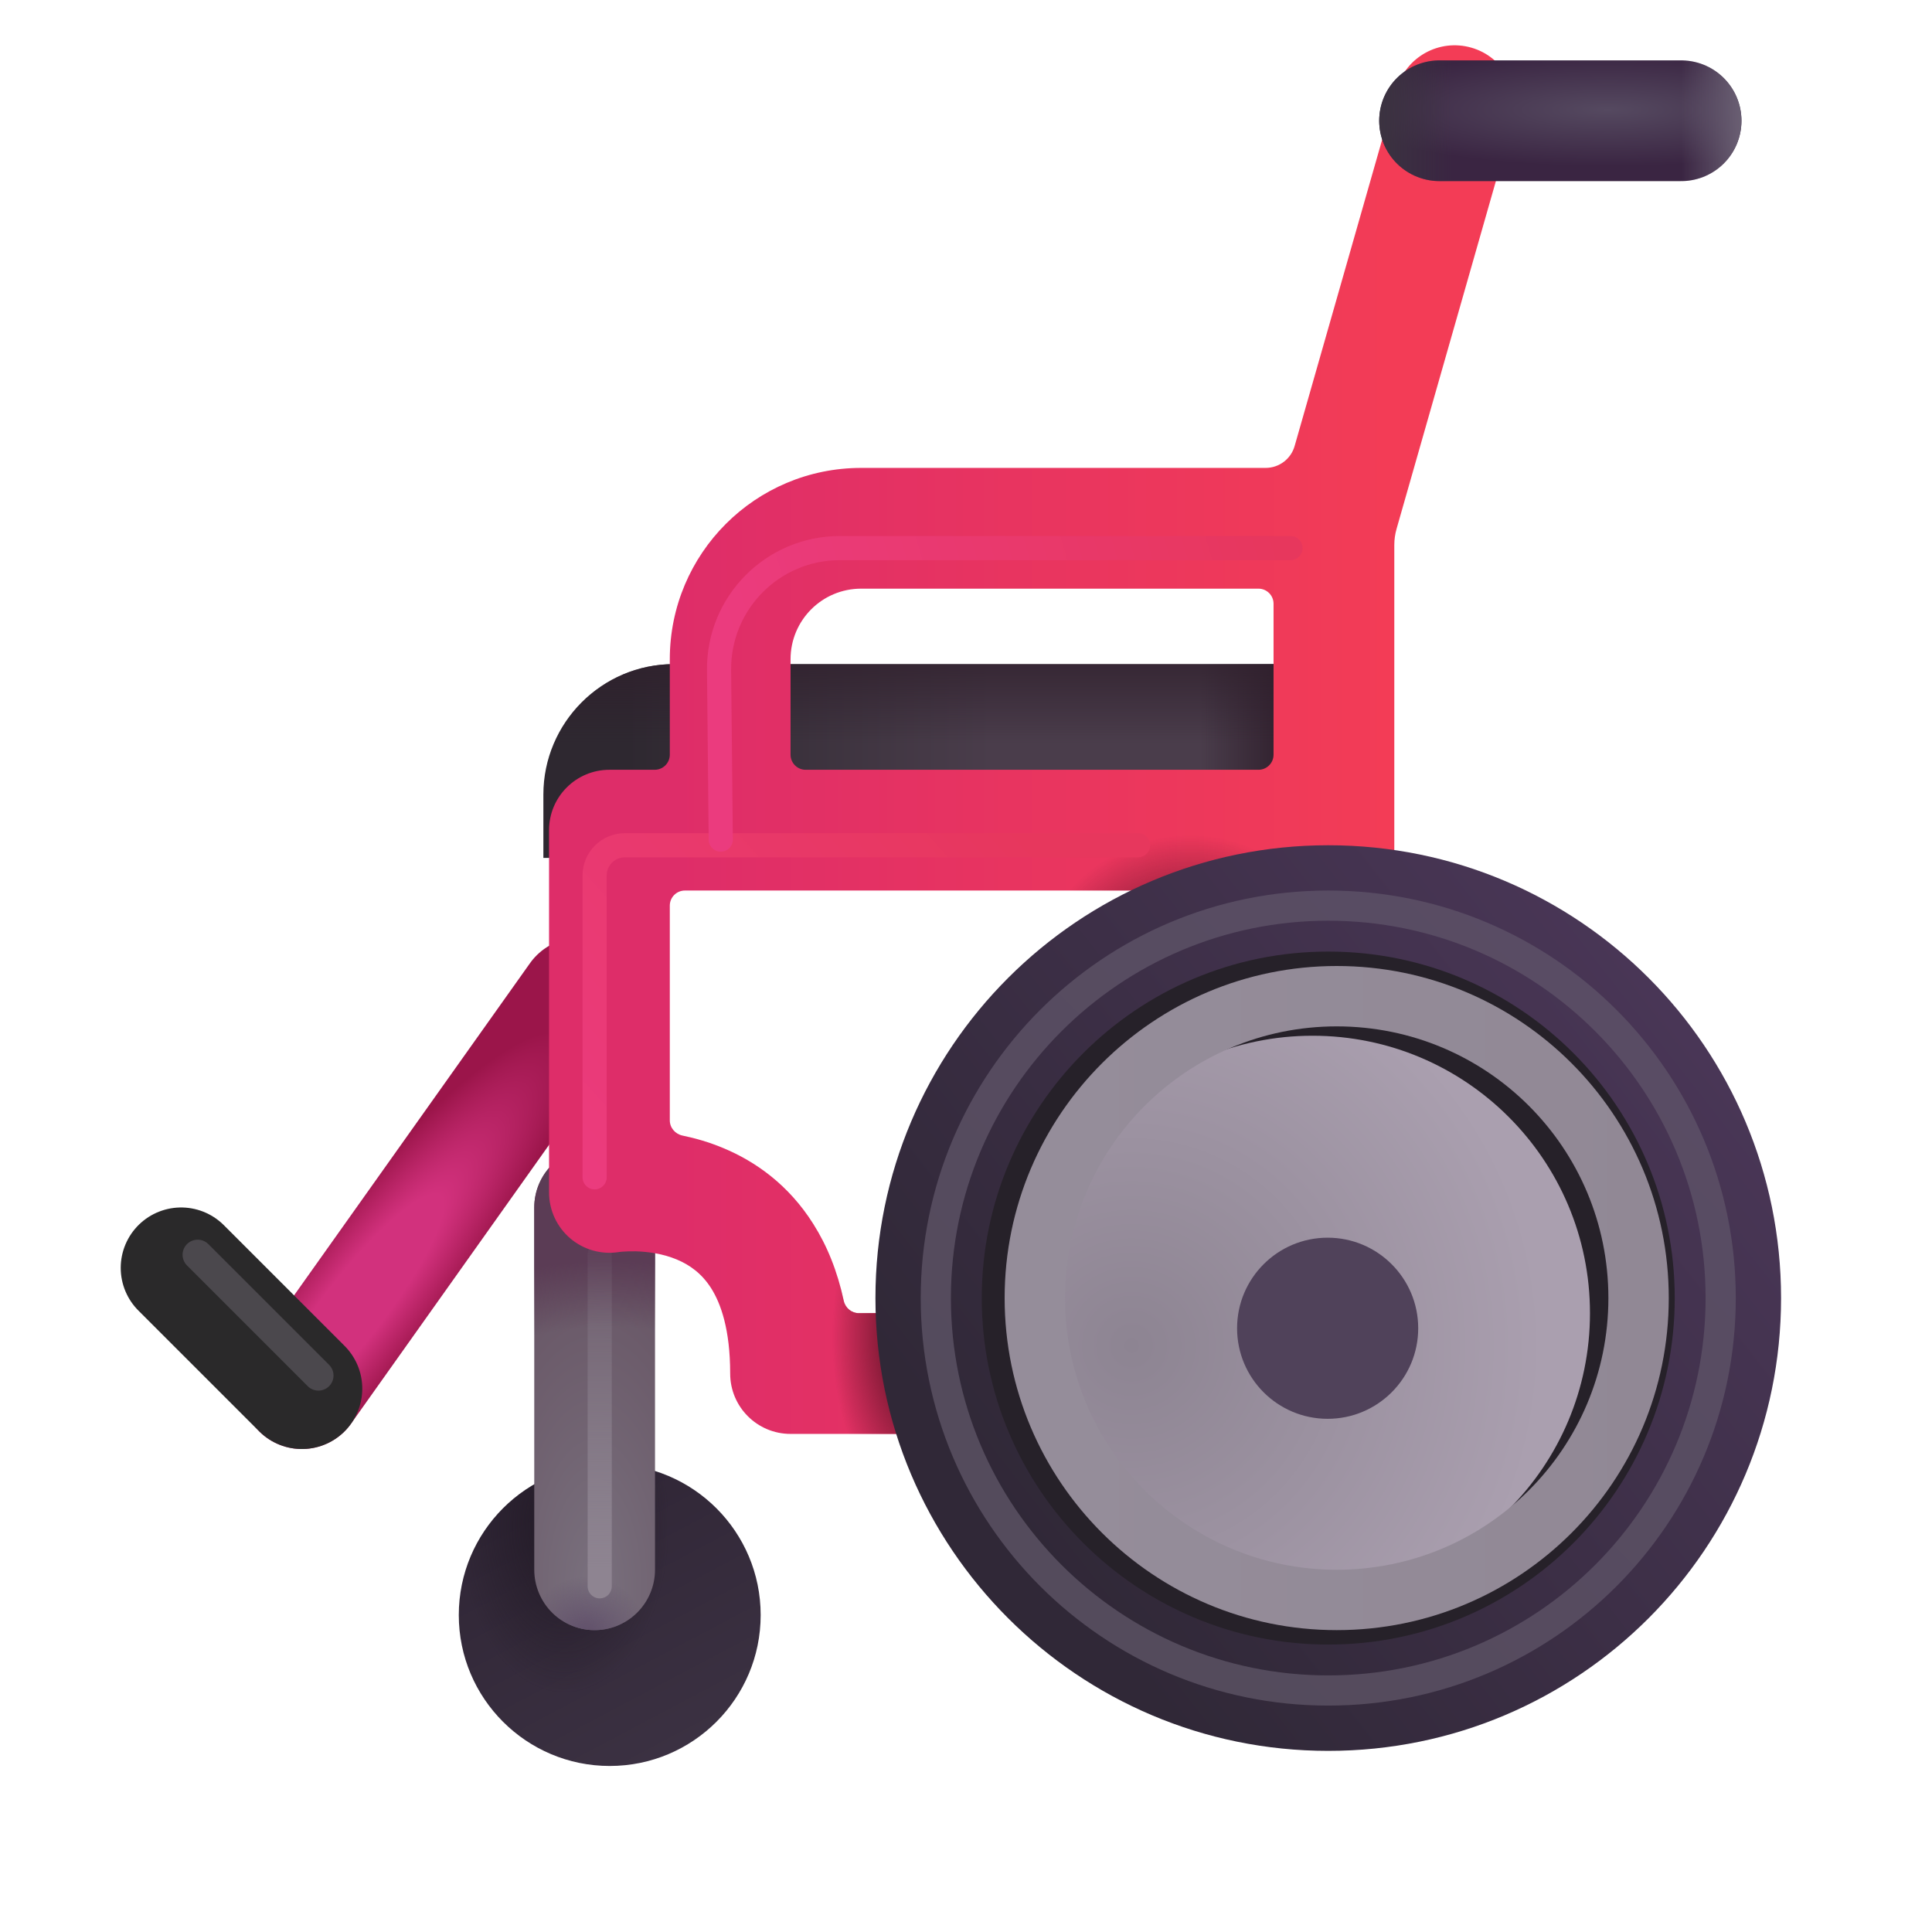 <svg width="32" height="32" viewBox="0 0 32 32" fill="none" xmlns="http://www.w3.org/2000/svg">
<g filter="url(#filter0_iii_18_11224)">
<path d="M9.849 29C11.23 29 12.349 27.881 12.349 26.5C12.349 25.12 11.23 24 9.849 24C8.469 24 7.349 25.12 7.349 26.5C7.349 27.881 8.469 29 9.849 29Z" fill="url(#paint0_linear_18_11224)"/>
<path d="M9.849 29C11.23 29 12.349 27.881 12.349 26.5C12.349 25.12 11.23 24 9.849 24C8.469 24 7.349 25.12 7.349 26.5C7.349 27.881 8.469 29 9.849 29Z" fill="url(#paint1_radial_18_11224)"/>
</g>
<path d="M9.849 20V26" stroke="url(#paint2_radial_18_11224)" stroke-width="2" stroke-miterlimit="10" stroke-linecap="round" stroke-linejoin="round"/>
<path d="M9.849 20V26" stroke="url(#paint3_radial_18_11224)" stroke-width="2" stroke-miterlimit="10" stroke-linecap="round" stroke-linejoin="round"/>
<path d="M9.849 20V26" stroke="url(#paint4_radial_18_11224)" stroke-width="2" stroke-miterlimit="10" stroke-linecap="round" stroke-linejoin="round"/>
<g filter="url(#filter1_f_18_11224)">
<path d="M9.933 26.274V20.783" stroke="url(#paint5_linear_18_11224)" stroke-width="0.4" stroke-linecap="round"/>
</g>
<path d="M9.594 16.532L5 23" stroke="url(#paint6_radial_18_11224)" stroke-width="2" stroke-miterlimit="10" stroke-linecap="round" stroke-linejoin="round"/>
<path d="M21.96 14.21H9V13.16C9 11.97 9.97 11 11.16 11H21.96V14.21Z" fill="url(#paint7_linear_18_11224)"/>
<path d="M21.96 14.21H9V13.16C9 11.97 9.97 11 11.16 11H21.96V14.21Z" fill="url(#paint8_linear_18_11224)"/>
<path d="M21.96 14.21H9V13.16C9 11.97 9.97 11 11.16 11H21.96V14.21Z" fill="url(#paint9_linear_18_11224)"/>
<g filter="url(#filter2_i_18_11224)">
<path fill-rule="evenodd" clip-rule="evenodd" d="M24.805 2.275C24.957 1.744 24.649 1.19 24.119 1.039C23.587 0.887 23.034 1.194 22.882 1.726L21.193 7.638C21.132 7.852 20.936 8 20.712 8H14.014C12.261 8 10.844 9.418 10.844 11.17V12.75C10.844 12.888 10.732 13 10.594 13H9.844C9.291 13 8.844 13.448 8.844 14V20C8.844 20.294 8.973 20.573 9.197 20.763C9.419 20.951 9.712 21.033 10 20.988L10.004 20.987C10.013 20.986 10.03 20.984 10.056 20.982C10.107 20.978 10.187 20.974 10.285 20.976C10.487 20.982 10.732 21.016 10.959 21.111C11.175 21.201 11.375 21.344 11.53 21.589C11.688 21.839 11.844 22.268 11.844 23C11.844 23.552 12.291 24 12.844 24H21.844C22.396 24 22.844 23.552 22.844 23L22.844 9.278C22.844 9.186 22.857 9.093 22.883 9.004L24.805 2.275ZM20.844 10.25C20.844 10.112 20.732 10 20.594 10H14.014C13.366 10 12.844 10.523 12.844 11.17V12.75C12.844 12.888 12.956 13 13.094 13H20.594C20.732 13 20.844 12.888 20.844 12.75V10.25ZM11.094 15C10.956 15 10.844 15.112 10.844 15.25V18.806C10.844 18.93 10.934 19.034 11.056 19.059C11.269 19.103 11.497 19.168 11.728 19.265C12.263 19.487 12.813 19.875 13.22 20.521C13.451 20.885 13.621 21.308 13.725 21.793C13.75 21.912 13.854 22 13.975 22H20.844V15H11.094Z" fill="url(#paint10_linear_18_11224)"/>
<path fill-rule="evenodd" clip-rule="evenodd" d="M24.805 2.275C24.957 1.744 24.649 1.19 24.119 1.039C23.587 0.887 23.034 1.194 22.882 1.726L21.193 7.638C21.132 7.852 20.936 8 20.712 8H14.014C12.261 8 10.844 9.418 10.844 11.17V12.75C10.844 12.888 10.732 13 10.594 13H9.844C9.291 13 8.844 13.448 8.844 14V20C8.844 20.294 8.973 20.573 9.197 20.763C9.419 20.951 9.712 21.033 10 20.988L10.004 20.987C10.013 20.986 10.03 20.984 10.056 20.982C10.107 20.978 10.187 20.974 10.285 20.976C10.487 20.982 10.732 21.016 10.959 21.111C11.175 21.201 11.375 21.344 11.53 21.589C11.688 21.839 11.844 22.268 11.844 23C11.844 23.552 12.291 24 12.844 24H21.844C22.396 24 22.844 23.552 22.844 23L22.844 9.278C22.844 9.186 22.857 9.093 22.883 9.004L24.805 2.275ZM20.844 10.25C20.844 10.112 20.732 10 20.594 10H14.014C13.366 10 12.844 10.523 12.844 11.17V12.75C12.844 12.888 12.956 13 13.094 13H20.594C20.732 13 20.844 12.888 20.844 12.75V10.25ZM11.094 15C10.956 15 10.844 15.112 10.844 15.25V18.806C10.844 18.93 10.934 19.034 11.056 19.059C11.269 19.103 11.497 19.168 11.728 19.265C12.263 19.487 12.813 19.875 13.22 20.521C13.451 20.885 13.621 21.308 13.725 21.793C13.75 21.912 13.854 22 13.975 22H20.844V15H11.094Z" fill="url(#paint11_radial_18_11224)"/>
<path fill-rule="evenodd" clip-rule="evenodd" d="M24.805 2.275C24.957 1.744 24.649 1.19 24.119 1.039C23.587 0.887 23.034 1.194 22.882 1.726L21.193 7.638C21.132 7.852 20.936 8 20.712 8H14.014C12.261 8 10.844 9.418 10.844 11.17V12.75C10.844 12.888 10.732 13 10.594 13H9.844C9.291 13 8.844 13.448 8.844 14V20C8.844 20.294 8.973 20.573 9.197 20.763C9.419 20.951 9.712 21.033 10 20.988L10.004 20.987C10.013 20.986 10.03 20.984 10.056 20.982C10.107 20.978 10.187 20.974 10.285 20.976C10.487 20.982 10.732 21.016 10.959 21.111C11.175 21.201 11.375 21.344 11.53 21.589C11.688 21.839 11.844 22.268 11.844 23C11.844 23.552 12.291 24 12.844 24H21.844C22.396 24 22.844 23.552 22.844 23L22.844 9.278C22.844 9.186 22.857 9.093 22.883 9.004L24.805 2.275ZM20.844 10.25C20.844 10.112 20.732 10 20.594 10H14.014C13.366 10 12.844 10.523 12.844 11.17V12.75C12.844 12.888 12.956 13 13.094 13H20.594C20.732 13 20.844 12.888 20.844 12.75V10.25ZM11.094 15C10.956 15 10.844 15.112 10.844 15.25V18.806C10.844 18.93 10.934 19.034 11.056 19.059C11.269 19.103 11.497 19.168 11.728 19.265C12.263 19.487 12.813 19.875 13.22 20.521C13.451 20.885 13.621 21.308 13.725 21.793C13.75 21.912 13.854 22 13.975 22H20.844V15H11.094Z" fill="url(#paint12_radial_18_11224)"/>
</g>
<path d="M27.844 2H23.844" stroke="url(#paint13_radial_18_11224)" stroke-width="2" stroke-miterlimit="10" stroke-linecap="round" stroke-linejoin="round"/>
<path d="M27.844 2H23.844" stroke="url(#paint14_linear_18_11224)" stroke-width="2" stroke-miterlimit="10" stroke-linecap="round" stroke-linejoin="round"/>
<path d="M27.844 2H23.844" stroke="url(#paint15_linear_18_11224)" stroke-width="2" stroke-miterlimit="10" stroke-linecap="round" stroke-linejoin="round"/>
<path d="M5 23L3 21" stroke="#2A292A" stroke-width="2.001" stroke-miterlimit="10" stroke-linecap="round" stroke-linejoin="round"/>
<g filter="url(#filter3_f_18_11224)">
<path d="M5.274 22.783L3.274 20.783" stroke="#4B484D" stroke-width="0.5" stroke-miterlimit="10" stroke-linecap="round" stroke-linejoin="round"/>
</g>
<g filter="url(#filter4_ii_18_11224)">
<path d="M22 14C17.86 14 14.5 17.36 14.5 21.5C14.5 25.64 17.86 29 22 29C26.15 29 29.5 25.64 29.5 21.5C29.5 17.36 26.15 14 22 14Z" fill="url(#paint16_linear_18_11224)"/>
</g>
<g filter="url(#filter5_f_18_11224)">
<path d="M22 15.761C18.832 15.761 16.261 18.332 16.261 21.5C16.261 24.668 18.832 27.239 22 27.239C25.176 27.239 27.739 24.668 27.739 21.5C27.739 18.332 25.176 15.761 22 15.761Z" fill="#262129"/>
</g>
<g filter="url(#filter6_f_18_11224)">
<path d="M22 15C18.412 15 15.5 17.912 15.5 21.5C15.5 25.088 18.412 28 22 28C25.597 28 28.5 25.088 28.5 21.5C28.5 17.912 25.597 15 22 15Z" stroke="url(#paint17_linear_18_11224)" stroke-width="0.5"/>
</g>
<g filter="url(#filter7_ii_18_11224)">
<path d="M21.99 26.096C24.528 26.096 26.585 24.038 26.585 21.5C26.585 18.962 24.528 16.905 21.99 16.905C19.452 16.905 17.395 18.962 17.395 21.5C17.395 24.038 19.452 26.096 21.99 26.096Z" fill="url(#paint18_radial_18_11224)"/>
</g>
<g filter="url(#filter8_ii_18_11224)">
<path d="M21.99 16C18.96 16 16.49 18.46 16.49 21.5C16.49 24.54 18.96 27 21.99 27C25.03 27 27.49 24.54 27.49 21.5C27.49 18.46 25.03 16 21.99 16ZM21.99 26C19.51 26 17.49 23.99 17.49 21.5C17.49 19.01 19.51 17 21.99 17C24.48 17 26.49 19.01 26.49 21.5C26.49 23.99 24.48 26 21.99 26Z" fill="url(#paint19_linear_18_11224)"/>
</g>
<g filter="url(#filter9_diii_18_11224)">
<path d="M21.99 23C22.818 23 23.49 22.329 23.49 21.5C23.49 20.672 22.818 20 21.99 20C21.162 20 20.49 20.672 20.49 21.5C20.49 22.329 21.162 23 21.99 23Z" fill="#50425A"/>
</g>
<g filter="url(#filter10_f_18_11224)">
<path d="M9.849 19.5V14.5C9.849 14.224 10.073 14 10.349 14H18.849" stroke="url(#paint20_linear_18_11224)" stroke-width="0.4" stroke-linecap="round"/>
</g>
<g filter="url(#filter11_f_18_11224)">
<path d="M11.938 13.906L11.91 11.098C11.899 9.986 12.798 9.078 13.91 9.078H21.375" stroke="url(#paint21_linear_18_11224)" stroke-width="0.4" stroke-linecap="round"/>
</g>
<defs>
<filter id="filter0_iii_18_11224" x="7.099" y="23.75" width="5.5" height="5.5" filterUnits="userSpaceOnUse" color-interpolation-filters="sRGB">
<feFlood flood-opacity="0" result="BackgroundImageFix"/>
<feBlend mode="normal" in="SourceGraphic" in2="BackgroundImageFix" result="shape"/>
<feColorMatrix in="SourceAlpha" type="matrix" values="0 0 0 0 0 0 0 0 0 0 0 0 0 0 0 0 0 0 127 0" result="hardAlpha"/>
<feOffset dx="0.25" dy="-0.25"/>
<feGaussianBlur stdDeviation="0.125"/>
<feComposite in2="hardAlpha" operator="arithmetic" k2="-1" k3="1"/>
<feColorMatrix type="matrix" values="0 0 0 0 0.165 0 0 0 0 0.125 0 0 0 0 0.2 0 0 0 1 0"/>
<feBlend mode="normal" in2="shape" result="effect1_innerShadow_18_11224"/>
<feColorMatrix in="SourceAlpha" type="matrix" values="0 0 0 0 0 0 0 0 0 0 0 0 0 0 0 0 0 0 127 0" result="hardAlpha"/>
<feOffset dx="0.25" dy="0.25"/>
<feGaussianBlur stdDeviation="0.125"/>
<feComposite in2="hardAlpha" operator="arithmetic" k2="-1" k3="1"/>
<feColorMatrix type="matrix" values="0 0 0 0 0.165 0 0 0 0 0.125 0 0 0 0 0.2 0 0 0 1 0"/>
<feBlend mode="normal" in2="effect1_innerShadow_18_11224" result="effect2_innerShadow_18_11224"/>
<feColorMatrix in="SourceAlpha" type="matrix" values="0 0 0 0 0 0 0 0 0 0 0 0 0 0 0 0 0 0 127 0" result="hardAlpha"/>
<feOffset dx="-0.25" dy="0.25"/>
<feGaussianBlur stdDeviation="0.125"/>
<feComposite in2="hardAlpha" operator="arithmetic" k2="-1" k3="1"/>
<feColorMatrix type="matrix" values="0 0 0 0 0.318 0 0 0 0 0.306 0 0 0 0 0.325 0 0 0 1 0"/>
<feBlend mode="normal" in2="effect2_innerShadow_18_11224" result="effect3_innerShadow_18_11224"/>
</filter>
<filter id="filter1_f_18_11224" x="9.333" y="20.183" width="1.2" height="6.691" filterUnits="userSpaceOnUse" color-interpolation-filters="sRGB">
<feFlood flood-opacity="0" result="BackgroundImageFix"/>
<feBlend mode="normal" in="SourceGraphic" in2="BackgroundImageFix" result="shape"/>
<feGaussianBlur stdDeviation="0.2" result="effect1_foregroundBlur_18_11224"/>
</filter>
<filter id="filter2_i_18_11224" x="8.844" y="0.75" width="16.25" height="23.25" filterUnits="userSpaceOnUse" color-interpolation-filters="sRGB">
<feFlood flood-opacity="0" result="BackgroundImageFix"/>
<feBlend mode="normal" in="SourceGraphic" in2="BackgroundImageFix" result="shape"/>
<feColorMatrix in="SourceAlpha" type="matrix" values="0 0 0 0 0 0 0 0 0 0 0 0 0 0 0 0 0 0 127 0" result="hardAlpha"/>
<feOffset dx="0.25" dy="-0.25"/>
<feGaussianBlur stdDeviation="0.5"/>
<feComposite in2="hardAlpha" operator="arithmetic" k2="-1" k3="1"/>
<feColorMatrix type="matrix" values="0 0 0 0 0.514 0 0 0 0 0.184 0 0 0 0 0.278 0 0 0 1 0"/>
<feBlend mode="normal" in2="shape" result="effect1_innerShadow_18_11224"/>
</filter>
<filter id="filter3_f_18_11224" x="2.274" y="19.783" width="4" height="4" filterUnits="userSpaceOnUse" color-interpolation-filters="sRGB">
<feFlood flood-opacity="0" result="BackgroundImageFix"/>
<feBlend mode="normal" in="SourceGraphic" in2="BackgroundImageFix" result="shape"/>
<feGaussianBlur stdDeviation="0.375" result="effect1_foregroundBlur_18_11224"/>
</filter>
<filter id="filter4_ii_18_11224" x="14" y="13.5" width="16" height="16" filterUnits="userSpaceOnUse" color-interpolation-filters="sRGB">
<feFlood flood-opacity="0" result="BackgroundImageFix"/>
<feBlend mode="normal" in="SourceGraphic" in2="BackgroundImageFix" result="shape"/>
<feColorMatrix in="SourceAlpha" type="matrix" values="0 0 0 0 0 0 0 0 0 0 0 0 0 0 0 0 0 0 127 0" result="hardAlpha"/>
<feOffset dx="-0.5" dy="-0.5"/>
<feGaussianBlur stdDeviation="0.5"/>
<feComposite in2="hardAlpha" operator="arithmetic" k2="-1" k3="1"/>
<feColorMatrix type="matrix" values="0 0 0 0 0.243 0 0 0 0 0.18 0 0 0 0 0.294 0 0 0 1 0"/>
<feBlend mode="normal" in2="shape" result="effect1_innerShadow_18_11224"/>
<feColorMatrix in="SourceAlpha" type="matrix" values="0 0 0 0 0 0 0 0 0 0 0 0 0 0 0 0 0 0 127 0" result="hardAlpha"/>
<feOffset dx="0.5" dy="0.5"/>
<feGaussianBlur stdDeviation="0.5"/>
<feComposite in2="hardAlpha" operator="arithmetic" k2="-1" k3="1"/>
<feColorMatrix type="matrix" values="0 0 0 0 0.243 0 0 0 0 0.18 0 0 0 0 0.294 0 0 0 1 0"/>
<feBlend mode="normal" in2="effect1_innerShadow_18_11224" result="effect2_innerShadow_18_11224"/>
</filter>
<filter id="filter5_f_18_11224" x="15.261" y="14.761" width="13.479" height="13.479" filterUnits="userSpaceOnUse" color-interpolation-filters="sRGB">
<feFlood flood-opacity="0" result="BackgroundImageFix"/>
<feBlend mode="normal" in="SourceGraphic" in2="BackgroundImageFix" result="shape"/>
<feGaussianBlur stdDeviation="0.5" result="effect1_foregroundBlur_18_11224"/>
</filter>
<filter id="filter6_f_18_11224" x="14.25" y="13.75" width="15.5" height="15.5" filterUnits="userSpaceOnUse" color-interpolation-filters="sRGB">
<feFlood flood-opacity="0" result="BackgroundImageFix"/>
<feBlend mode="normal" in="SourceGraphic" in2="BackgroundImageFix" result="shape"/>
<feGaussianBlur stdDeviation="0.5" result="effect1_foregroundBlur_18_11224"/>
</filter>
<filter id="filter7_ii_18_11224" x="17.145" y="16.905" width="9.441" height="9.441" filterUnits="userSpaceOnUse" color-interpolation-filters="sRGB">
<feFlood flood-opacity="0" result="BackgroundImageFix"/>
<feBlend mode="normal" in="SourceGraphic" in2="BackgroundImageFix" result="shape"/>
<feColorMatrix in="SourceAlpha" type="matrix" values="0 0 0 0 0 0 0 0 0 0 0 0 0 0 0 0 0 0 127 0" result="hardAlpha"/>
<feOffset dx="-0.25" dy="0.25"/>
<feGaussianBlur stdDeviation="0.125"/>
<feComposite in2="hardAlpha" operator="arithmetic" k2="-1" k3="1"/>
<feColorMatrix type="matrix" values="0 0 0 0 0.459 0 0 0 0 0.392 0 0 0 0 0.49 0 0 0 1 0"/>
<feBlend mode="normal" in2="shape" result="effect1_innerShadow_18_11224"/>
<feColorMatrix in="SourceAlpha" type="matrix" values="0 0 0 0 0 0 0 0 0 0 0 0 0 0 0 0 0 0 127 0" result="hardAlpha"/>
<feOffset/>
<feGaussianBlur stdDeviation="0.5"/>
<feComposite in2="hardAlpha" operator="arithmetic" k2="-1" k3="1"/>
<feColorMatrix type="matrix" values="0 0 0 0 0.451 0 0 0 0 0.439 0 0 0 0 0.459 0 0 0 1 0"/>
<feBlend mode="normal" in2="effect1_innerShadow_18_11224" result="effect2_innerShadow_18_11224"/>
</filter>
<filter id="filter8_ii_18_11224" x="16.24" y="16" width="11.65" height="11" filterUnits="userSpaceOnUse" color-interpolation-filters="sRGB">
<feFlood flood-opacity="0" result="BackgroundImageFix"/>
<feBlend mode="normal" in="SourceGraphic" in2="BackgroundImageFix" result="shape"/>
<feColorMatrix in="SourceAlpha" type="matrix" values="0 0 0 0 0 0 0 0 0 0 0 0 0 0 0 0 0 0 127 0" result="hardAlpha"/>
<feOffset dx="0.4"/>
<feGaussianBlur stdDeviation="0.25"/>
<feComposite in2="hardAlpha" operator="arithmetic" k2="-1" k3="1"/>
<feColorMatrix type="matrix" values="0 0 0 0 0.365 0 0 0 0 0.31 0 0 0 0 0.392 0 0 0 1 0"/>
<feBlend mode="normal" in2="shape" result="effect1_innerShadow_18_11224"/>
<feColorMatrix in="SourceAlpha" type="matrix" values="0 0 0 0 0 0 0 0 0 0 0 0 0 0 0 0 0 0 127 0" result="hardAlpha"/>
<feOffset dx="-0.25"/>
<feGaussianBlur stdDeviation="0.125"/>
<feComposite in2="hardAlpha" operator="arithmetic" k2="-1" k3="1"/>
<feColorMatrix type="matrix" values="0 0 0 0 0.592 0 0 0 0 0.573 0 0 0 0 0.604 0 0 0 1 0"/>
<feBlend mode="normal" in2="effect1_innerShadow_18_11224" result="effect2_innerShadow_18_11224"/>
</filter>
<filter id="filter9_diii_18_11224" x="19.74" y="19.75" width="4" height="4" filterUnits="userSpaceOnUse" color-interpolation-filters="sRGB">
<feFlood flood-opacity="0" result="BackgroundImageFix"/>
<feColorMatrix in="SourceAlpha" type="matrix" values="0 0 0 0 0 0 0 0 0 0 0 0 0 0 0 0 0 0 127 0" result="hardAlpha"/>
<feOffset dx="-0.25" dy="0.25"/>
<feGaussianBlur stdDeviation="0.25"/>
<feComposite in2="hardAlpha" operator="out"/>
<feColorMatrix type="matrix" values="0 0 0 0 0.373 0 0 0 0 0.31 0 0 0 0 0.404 0 0 0 1 0"/>
<feBlend mode="normal" in2="BackgroundImageFix" result="effect1_dropShadow_18_11224"/>
<feBlend mode="normal" in="SourceGraphic" in2="effect1_dropShadow_18_11224" result="shape"/>
<feColorMatrix in="SourceAlpha" type="matrix" values="0 0 0 0 0 0 0 0 0 0 0 0 0 0 0 0 0 0 127 0" result="hardAlpha"/>
<feOffset dx="-0.25" dy="0.25"/>
<feGaussianBlur stdDeviation="0.125"/>
<feComposite in2="hardAlpha" operator="arithmetic" k2="-1" k3="1"/>
<feColorMatrix type="matrix" values="0 0 0 0 0.388 0 0 0 0 0.332 0 0 0 0 0.433 0 0 0 1 0"/>
<feBlend mode="normal" in2="shape" result="effect2_innerShadow_18_11224"/>
<feColorMatrix in="SourceAlpha" type="matrix" values="0 0 0 0 0 0 0 0 0 0 0 0 0 0 0 0 0 0 127 0" result="hardAlpha"/>
<feOffset dx="0.25" dy="-0.25"/>
<feGaussianBlur stdDeviation="0.2"/>
<feComposite in2="hardAlpha" operator="arithmetic" k2="-1" k3="1"/>
<feColorMatrix type="matrix" values="0 0 0 0 0.208 0 0 0 0 0.161 0 0 0 0 0.247 0 0 0 1 0"/>
<feBlend mode="normal" in2="effect2_innerShadow_18_11224" result="effect3_innerShadow_18_11224"/>
<feColorMatrix in="SourceAlpha" type="matrix" values="0 0 0 0 0 0 0 0 0 0 0 0 0 0 0 0 0 0 127 0" result="hardAlpha"/>
<feOffset dx="0.25" dy="0.25"/>
<feGaussianBlur stdDeviation="0.2"/>
<feComposite in2="hardAlpha" operator="arithmetic" k2="-1" k3="1"/>
<feColorMatrix type="matrix" values="0 0 0 0 0.208 0 0 0 0 0.161 0 0 0 0 0.247 0 0 0 1 0"/>
<feBlend mode="normal" in2="effect3_innerShadow_18_11224" result="effect4_innerShadow_18_11224"/>
</filter>
<filter id="filter10_f_18_11224" x="9.249" y="13.4" width="10.2" height="6.7" filterUnits="userSpaceOnUse" color-interpolation-filters="sRGB">
<feFlood flood-opacity="0" result="BackgroundImageFix"/>
<feBlend mode="normal" in="SourceGraphic" in2="BackgroundImageFix" result="shape"/>
<feGaussianBlur stdDeviation="0.2" result="effect1_foregroundBlur_18_11224"/>
</filter>
<filter id="filter11_f_18_11224" x="11.31" y="8.478" width="10.665" height="6.028" filterUnits="userSpaceOnUse" color-interpolation-filters="sRGB">
<feFlood flood-opacity="0" result="BackgroundImageFix"/>
<feBlend mode="normal" in="SourceGraphic" in2="BackgroundImageFix" result="shape"/>
<feGaussianBlur stdDeviation="0.2" result="effect1_foregroundBlur_18_11224"/>
</filter>
<linearGradient id="paint0_linear_18_11224" x1="8.456" y1="24.758" x2="10.836" y2="29.254" gradientUnits="userSpaceOnUse">
<stop stop-color="#302636"/>
<stop offset="1" stop-color="#3C3243"/>
</linearGradient>
<radialGradient id="paint1_radial_18_11224" cx="0" cy="0" r="1" gradientUnits="userSpaceOnUse" gradientTransform="translate(9.095 25.022) rotate(90) scale(2.788 1.746)">
<stop stop-color="#221A26"/>
<stop offset="1" stop-color="#221A26" stop-opacity="0"/>
</radialGradient>
<radialGradient id="paint2_radial_18_11224" cx="0" cy="0" r="1" gradientUnits="userSpaceOnUse" gradientTransform="translate(9.849 26.3) rotate(-90) scale(8.551 3.659)">
<stop stop-color="#79707D"/>
<stop offset="1" stop-color="#5F4859"/>
</radialGradient>
<radialGradient id="paint3_radial_18_11224" cx="0" cy="0" r="1" gradientUnits="userSpaceOnUse" gradientTransform="translate(10.113 25.035) rotate(-90) scale(4.787 6.312)">
<stop offset="0.637" stop-color="#5B3C55" stop-opacity="0"/>
<stop offset="0.867" stop-color="#5B3C55"/>
</radialGradient>
<radialGradient id="paint4_radial_18_11224" cx="0" cy="0" r="1" gradientUnits="userSpaceOnUse" gradientTransform="translate(9.712 27.077) rotate(-90) scale(0.971 1.01)">
<stop stop-color="#604F6A"/>
<stop offset="1" stop-color="#604F6A" stop-opacity="0"/>
</radialGradient>
<linearGradient id="paint5_linear_18_11224" x1="9.933" y1="25.973" x2="9.933" y2="20.248" gradientUnits="userSpaceOnUse">
<stop stop-color="#8E8491"/>
<stop offset="1" stop-color="#8E8491" stop-opacity="0"/>
</linearGradient>
<radialGradient id="paint6_radial_18_11224" cx="0" cy="0" r="1" gradientUnits="userSpaceOnUse" gradientTransform="translate(5.836 21.691) rotate(-52.283) scale(6.523 1.401)">
<stop offset="0.364" stop-color="#D2317D"/>
<stop offset="0.88" stop-color="#9B154A"/>
</radialGradient>
<linearGradient id="paint7_linear_18_11224" x1="10.374" y1="13.162" x2="16.436" y2="13.162" gradientUnits="userSpaceOnUse">
<stop stop-color="#2E2830"/>
<stop offset="1" stop-color="#4A3D4B"/>
</linearGradient>
<linearGradient id="paint8_linear_18_11224" x1="21.34" y1="12.979" x2="19.878" y2="12.979" gradientUnits="userSpaceOnUse">
<stop stop-color="#2F1F2C"/>
<stop offset="1" stop-color="#2F1F2C" stop-opacity="0"/>
</linearGradient>
<linearGradient id="paint9_linear_18_11224" x1="19.878" y1="10.512" x2="19.878" y2="12.309" gradientUnits="userSpaceOnUse">
<stop stop-color="#2F1F2C"/>
<stop offset="1" stop-color="#2F1F2C" stop-opacity="0"/>
</linearGradient>
<linearGradient id="paint10_linear_18_11224" x1="10.84" y1="11.496" x2="22.841" y2="11.496" gradientUnits="userSpaceOnUse">
<stop stop-color="#DE2D69"/>
<stop offset="1" stop-color="#F33C56"/>
</linearGradient>
<radialGradient id="paint11_radial_18_11224" cx="0" cy="0" r="1" gradientUnits="userSpaceOnUse" gradientTransform="translate(15.156 22.375) rotate(180) scale(1.625 3.014)">
<stop offset="0.538" stop-color="#8F1D3C"/>
<stop offset="1" stop-color="#8F1D3C" stop-opacity="0"/>
</radialGradient>
<radialGradient id="paint12_radial_18_11224" cx="0" cy="0" r="1" gradientUnits="userSpaceOnUse" gradientTransform="translate(19.436 16.726) rotate(-137.347) scale(2.63 2.659)">
<stop offset="0.388" stop-color="#771630"/>
<stop offset="1" stop-color="#771630" stop-opacity="0"/>
</radialGradient>
<radialGradient id="paint13_radial_18_11224" cx="0" cy="0" r="1" gradientUnits="userSpaceOnUse" gradientTransform="translate(26.629 1.818) rotate(90) scale(0.937 4.479)">
<stop stop-color="#554960"/>
<stop offset="1" stop-color="#3A2542"/>
</radialGradient>
<linearGradient id="paint14_linear_18_11224" x1="28.822" y1="3" x2="27.844" y2="3" gradientUnits="userSpaceOnUse">
<stop stop-color="#695E72"/>
<stop offset="1" stop-color="#695E72" stop-opacity="0"/>
</linearGradient>
<linearGradient id="paint15_linear_18_11224" x1="22.829" y1="3" x2="24.035" y2="3" gradientUnits="userSpaceOnUse">
<stop stop-color="#3B3340"/>
<stop offset="1" stop-color="#3B3340" stop-opacity="0"/>
</linearGradient>
<linearGradient id="paint16_linear_18_11224" x1="27.527" y1="16.505" x2="16.629" y2="25.022" gradientUnits="userSpaceOnUse">
<stop stop-color="#493656"/>
<stop offset="1" stop-color="#302837"/>
</linearGradient>
<linearGradient id="paint17_linear_18_11224" x1="17.924" y1="25.943" x2="27.026" y2="16.786" gradientUnits="userSpaceOnUse">
<stop stop-color="#544B5C"/>
<stop offset="1" stop-color="#594C64"/>
</linearGradient>
<radialGradient id="paint18_radial_18_11224" cx="0" cy="0" r="1" gradientUnits="userSpaceOnUse" gradientTransform="translate(18.989 22.041) scale(6.832 6.901)">
<stop stop-color="#8D8492"/>
<stop offset="1" stop-color="#AA9FAF"/>
</radialGradient>
<linearGradient id="paint19_linear_18_11224" x1="17.375" y1="21.5" x2="27.49" y2="21.5" gradientUnits="userSpaceOnUse">
<stop stop-color="#958D9A"/>
<stop offset="1" stop-color="#918895"/>
</linearGradient>
<linearGradient id="paint20_linear_18_11224" x1="9.849" y1="19.848" x2="16.75" y2="13.625" gradientUnits="userSpaceOnUse">
<stop stop-color="#EB3B7E"/>
<stop offset="1" stop-color="#E7375D"/>
</linearGradient>
<linearGradient id="paint21_linear_18_11224" x1="12.438" y1="11.844" x2="21.266" y2="9.231" gradientUnits="userSpaceOnUse">
<stop stop-color="#EB3B7E"/>
<stop offset="1" stop-color="#E7375D"/>
</linearGradient>
</defs>
</svg>
